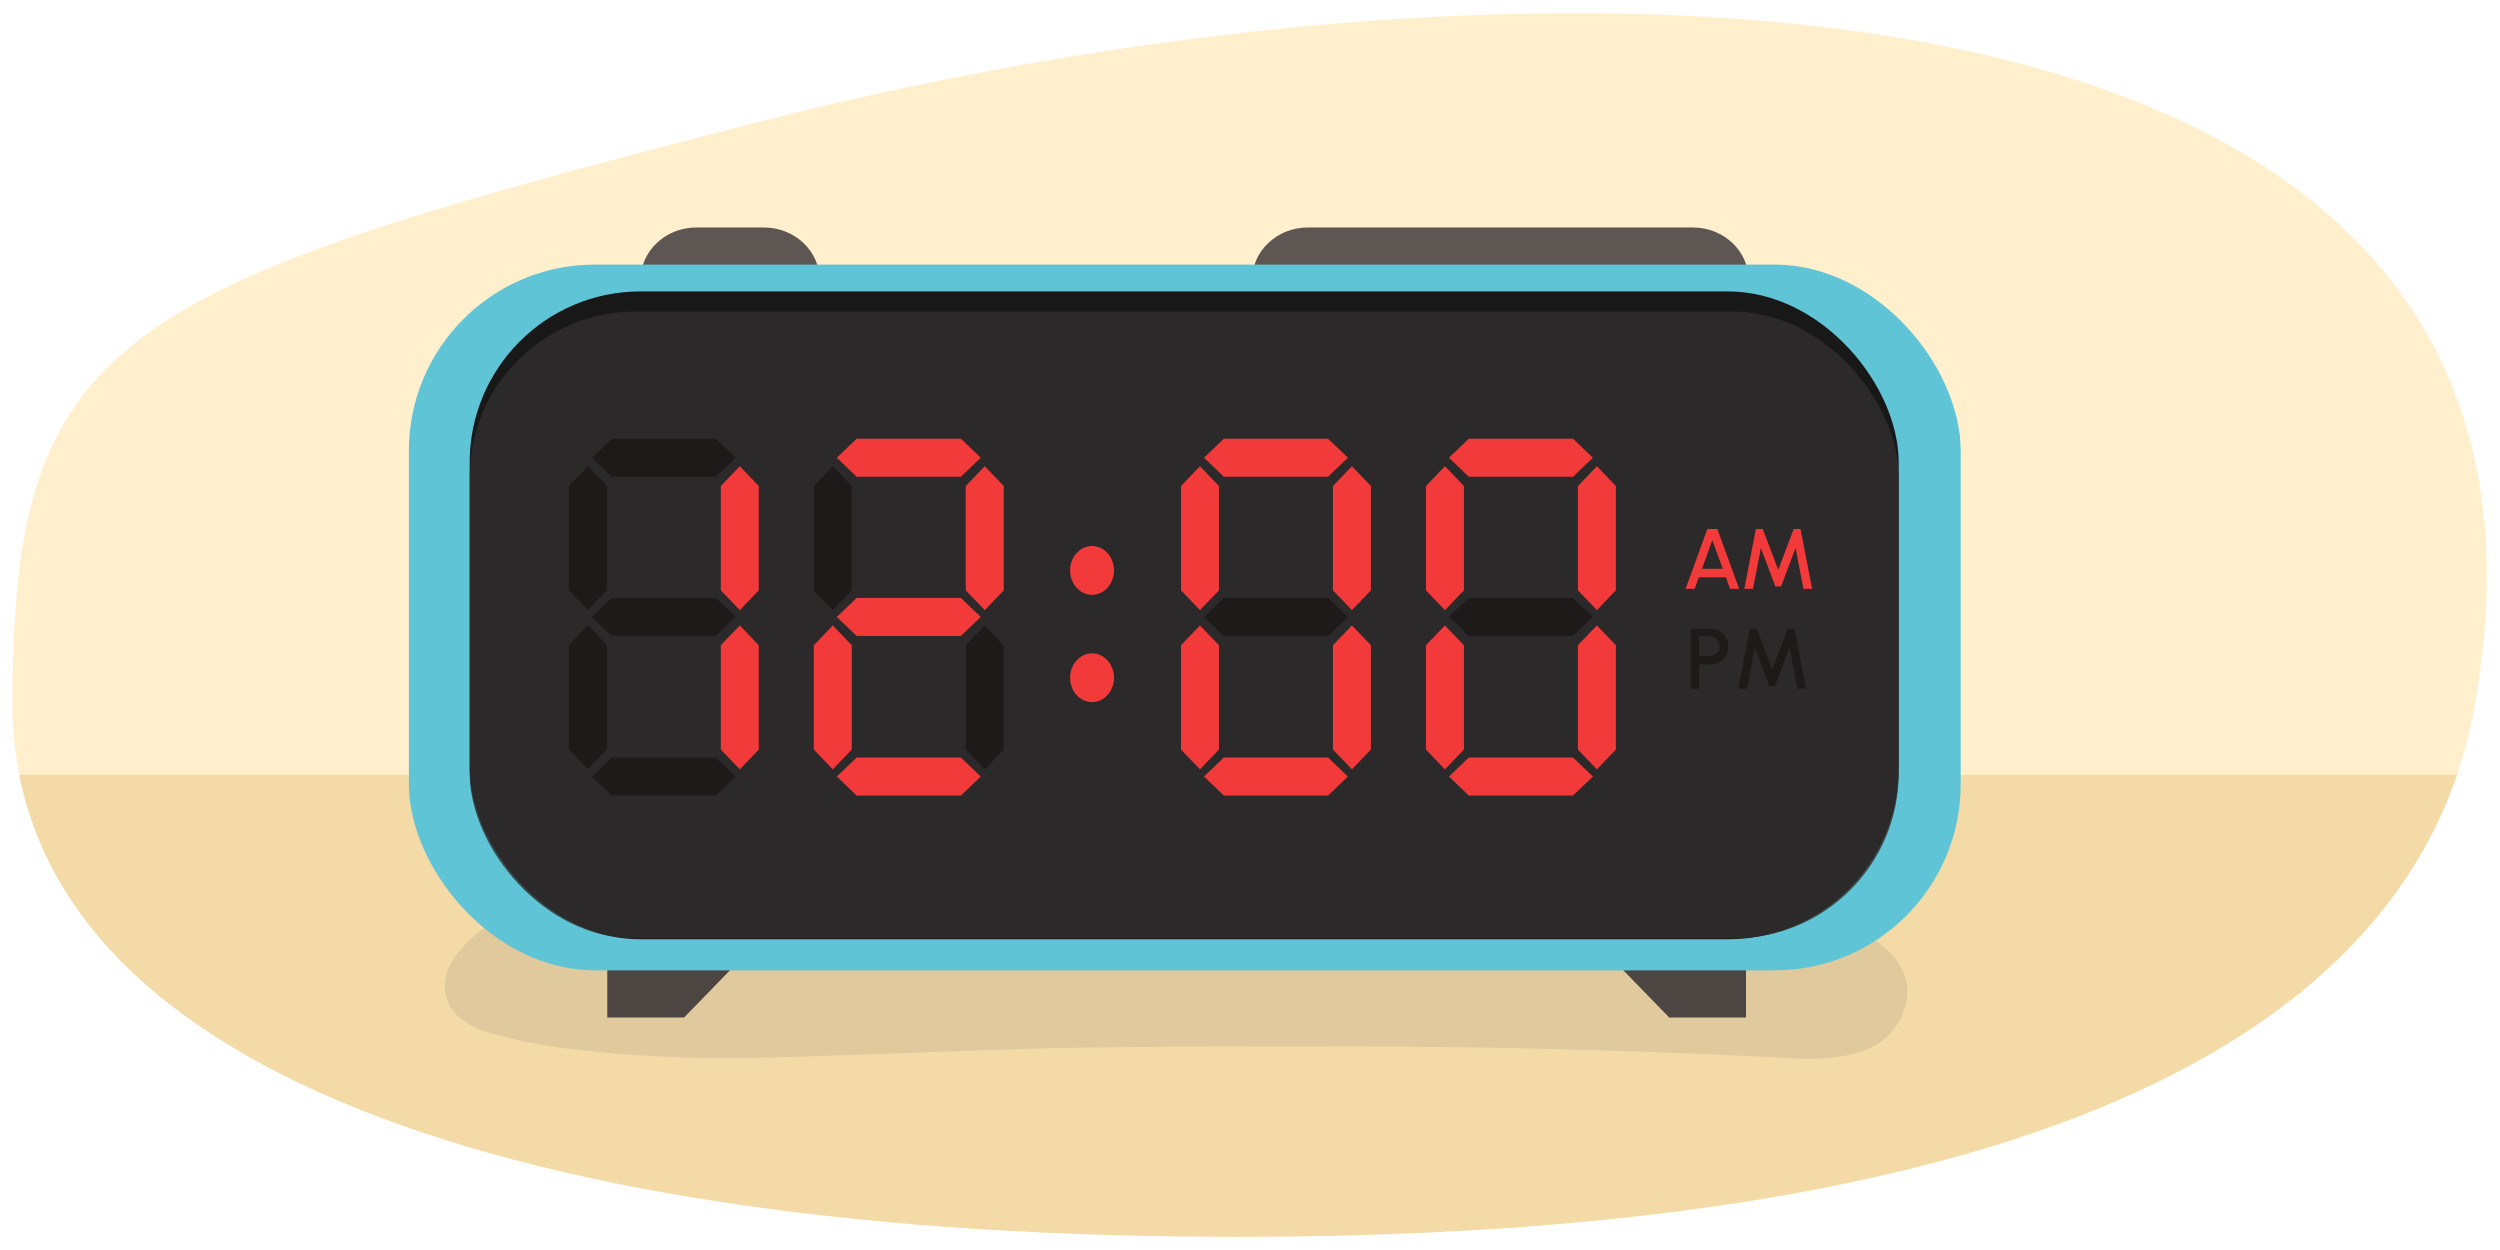 <svg xmlns="http://www.w3.org/2000/svg" xmlns:xlink="http://www.w3.org/1999/xlink" width="760" height="380" viewBox="0 0 760 380"><defs><clipPath id="a"><path d="M3.808,213.762C3.808,326.249,159.745,376,375.924,376s356.129-50.13,376.261-160.8C795.277-21.7,463.954-22.661,231.493,36.866,35.257,87.117,3.808,101.276,3.808,213.762Z" fill="none"/></clipPath></defs><g clip-path="url(#a)"><rect x="-5.331" y="2.55" width="765.176" height="371.294" fill="#ffefcc"/><rect x="3.355" y="235.552" width="752.254" height="164.762" fill="#f4daa6"/></g><path d="M556.783,279.858c-13.318-3.682-28.122-2.708-41.83-2.874q-23.558-.285-47.117-.313-46.093-.068-92.185.637c-34.827.5-102.382,1.236-137.2,2.071q-26.627.639-53.253,1.334c-.4.01-.8.018-1.2.025-.748-2.33-2.672-4.268-6.038-4.894a40.27,40.27,0,0,0-33.886,8.759c-4.348,3.746-8.671,9.112-8.848,14.944-.224,7.377,5.8,11.946,12.483,14.056,13.689,4.32,28.79,5.861,43.089,6.984a431.931,431.931,0,0,0,44.071.856c29.892-.709,59.749-2.307,89.651-2.871,31.289-.59,95.321-.621,126.611-.1q46.427.78,92.8,3.2c13.418.7,29.874-.1,34.93-14.623C583.8,292.86,569.151,283.277,556.783,279.858Z" fill="#636363" opacity="0.14"/><path d="M194.716,85.166h0c0-8.843,7.6-16.012,16.969-16.012h20.538c9.372,0,16.969,7.169,16.969,16.012Z" fill="#5e5653"/><polygon points="530.784 309.338 507.452 309.338 490.341 291.725 530.784 291.725 530.784 309.338" fill="#4c4542"/><polygon points="184.613 309.338 207.946 309.338 225.057 291.725 184.613 291.725 184.613 309.338" fill="#4c4542"/><path d="M443.873,85.166H380.624c0-8.843,7.6-16.012,16.969-16.012H514.632c9.372,0,16.969,7.169,16.969,16.012Z" fill="#5e5653"/><rect x="124.302" y="80.429" width="471.743" height="214.564" rx="56.579" fill="#5fc5d6"/><rect x="142.788" y="88.59" width="434.41" height="196.951" rx="51.934" fill="#191818"/><rect x="142.788" y="94.733" width="434.41" height="190.546" rx="50.246" fill="#302d2d" opacity="0.8"/><ellipse cx="331.982" cy="173.403" rx="6.674" ry="7.416" fill="#f23a3a"/><ellipse cx="331.982" cy="206.033" rx="6.674" ry="7.416" fill="#f23a3a"/><polygon points="224.898 141.723 219.123 147.753 219.123 161.538 219.123 165.671 219.123 179.456 224.898 185.485 230.672 179.456 230.672 165.671 230.672 161.538 230.672 147.753 224.898 141.723" fill="#f23a3a"/><polygon points="224.898 190.128 219.123 196.157 219.123 209.942 219.123 214.075 219.123 227.86 224.898 233.889 230.672 227.86 230.672 214.075 230.672 209.942 230.672 196.157 224.898 190.128" fill="#f23a3a"/><polygon points="178.718 141.716 172.948 147.741 172.948 161.514 172.948 165.644 172.948 179.417 178.718 185.442 184.488 179.417 184.488 165.644 184.488 161.514 184.488 147.741 178.718 141.716" fill="#1e1a1a"/><polygon points="178.718 190.08 172.948 196.104 172.948 209.878 172.948 214.007 172.948 227.781 178.718 233.805 184.488 227.781 184.488 214.007 184.488 209.878 184.488 196.104 178.718 190.08" fill="#1e1a1a"/><polygon points="223.659 187.506 217.635 181.737 203.861 181.737 199.732 181.737 185.958 181.737 179.934 187.506 185.958 193.276 199.732 193.276 203.861 193.276 217.635 193.276 223.659 187.506" fill="#1e1a1a"/><polygon points="223.681 236.069 217.651 230.295 203.866 230.295 199.733 230.295 185.948 230.295 179.919 236.069 185.948 241.844 199.733 241.844 203.866 241.844 217.651 241.844 223.681 236.069" fill="#1e1a1a"/><polygon points="223.659 139.142 217.635 133.373 203.861 133.373 199.732 133.373 185.958 133.373 179.934 139.142 185.958 144.912 199.732 144.912 203.861 144.912 217.635 144.912 223.659 139.142" fill="#1e1a1a"/><polygon points="299.366 141.723 293.591 147.753 293.591 161.538 293.591 165.671 293.591 179.456 299.366 185.485 305.14 179.456 305.14 165.671 305.14 161.538 305.14 147.753 299.366 141.723" fill="#f23a3a"/><polygon points="299.366 190.128 293.591 196.157 293.591 209.942 293.591 214.075 293.591 227.86 299.366 233.889 305.14 227.86 305.14 214.075 305.14 209.942 305.14 196.157 299.366 190.128" fill="#1e1a1a"/><polygon points="253.169 141.723 247.395 147.753 247.395 161.538 247.395 165.671 247.395 179.456 253.169 185.485 258.944 179.456 258.944 165.671 258.944 161.538 258.944 147.753 253.169 141.723" fill="#1e1a1a"/><polygon points="253.169 190.128 247.395 196.157 247.395 209.942 247.395 214.075 247.395 227.86 253.169 233.889 258.944 227.86 258.944 214.075 258.944 209.942 258.944 196.157 253.169 190.128" fill="#f23a3a"/><polygon points="298.148 187.552 292.119 181.777 278.334 181.777 274.201 181.777 260.416 181.777 254.386 187.552 260.416 193.326 274.201 193.326 278.334 193.326 292.119 193.326 298.148 187.552" fill="#f23a3a"/><polygon points="298.148 236.069 292.119 230.295 278.334 230.295 274.201 230.295 260.416 230.295 254.386 236.069 260.416 241.844 274.201 241.844 278.334 241.844 292.119 241.844 298.148 236.069" fill="#f23a3a"/><polygon points="298.148 139.147 292.119 133.373 278.334 133.373 274.201 133.373 260.416 133.373 254.386 139.147 260.416 144.922 274.201 144.922 278.334 144.922 292.119 144.922 298.148 139.147" fill="#f23a3a"/><polygon points="410.987 141.723 405.212 147.753 405.212 161.538 405.212 165.671 405.212 179.456 410.987 185.485 416.762 179.456 416.762 165.671 416.762 161.538 416.762 147.753 410.987 141.723" fill="#f23a3a"/><polygon points="410.987 190.128 405.212 196.157 405.212 209.942 405.212 214.075 405.212 227.86 410.987 233.889 416.762 227.86 416.762 214.075 416.762 209.942 416.762 196.157 410.987 190.128" fill="#f23a3a"/><polygon points="364.791 141.723 359.016 147.753 359.016 161.538 359.016 165.671 359.016 179.456 364.791 185.485 370.565 179.456 370.565 165.671 370.565 161.538 370.565 147.753 364.791 141.723" fill="#f23a3a"/><polygon points="364.791 190.128 359.016 196.157 359.016 209.942 359.016 214.075 359.016 227.86 364.791 233.889 370.565 227.86 370.565 214.075 370.565 209.942 370.565 196.157 364.791 190.128" fill="#f23a3a"/><polygon points="409.77 187.552 403.74 181.777 389.955 181.777 385.822 181.777 372.037 181.777 366.008 187.552 372.037 193.326 385.822 193.326 389.955 193.326 403.74 193.326 409.77 187.552" fill="#1e1a1a"/><polygon points="409.77 236.069 403.74 230.295 389.955 230.295 385.822 230.295 372.037 230.295 366.008 236.069 372.037 241.844 385.822 241.844 389.955 241.844 403.74 241.844 409.77 236.069" fill="#f23a3a"/><polygon points="409.77 139.147 403.74 133.373 389.955 133.373 385.822 133.373 372.037 133.373 366.008 139.147 372.037 144.922 385.822 144.922 389.955 144.922 403.74 144.922 409.77 139.147" fill="#f23a3a"/><polygon points="485.455 141.723 479.68 147.753 479.68 161.538 479.68 165.671 479.68 179.456 485.455 185.485 491.229 179.456 491.229 165.671 491.229 161.538 491.229 147.753 485.455 141.723" fill="#f23a3a"/><polygon points="485.455 190.128 479.68 196.157 479.68 209.942 479.68 214.075 479.68 227.86 485.455 233.889 491.229 227.86 491.229 214.075 491.229 209.942 491.229 196.157 485.455 190.128" fill="#f23a3a"/><polygon points="439.258 141.723 433.484 147.753 433.484 161.538 433.484 165.671 433.484 179.456 439.258 185.485 445.033 179.456 445.033 165.671 445.033 161.538 445.033 147.753 439.258 141.723" fill="#f23a3a"/><polygon points="439.258 190.128 433.484 196.157 433.484 209.942 433.484 214.075 433.484 227.86 439.258 233.889 445.033 227.86 445.033 214.075 445.033 209.942 445.033 196.157 439.258 190.128" fill="#f23a3a"/><polygon points="484.237 187.552 478.208 181.777 464.423 181.777 460.29 181.777 446.505 181.777 440.476 187.552 446.505 193.326 460.29 193.326 464.423 193.326 478.208 193.326 484.237 187.552" fill="#1e1a1a"/><polygon points="484.237 236.069 478.208 230.295 464.423 230.295 460.29 230.295 446.505 230.295 440.476 236.069 446.505 241.844 460.29 241.844 464.423 241.844 478.208 241.844 484.237 236.069" fill="#f23a3a"/><polygon points="484.237 139.147 478.208 133.373 464.423 133.373 460.29 133.373 446.505 133.373 440.476 139.147 446.505 144.922 460.29 144.922 464.423 144.922 478.208 144.922 484.237 139.147" fill="#f23a3a"/><path d="M522.086,160.819l6.619,18.2h-2.757l-1.274-3.51h-8.216l-1.288,3.51h-2.755l6.617-18.2Zm1.626,12.09-3.159-8.671-3.146,8.671Z" fill="#f23a3a"/><path d="M533.787,160.819h2.08l4.719,12.389,4.693-12.389h2.08l3.536,18.2h-2.651l-2.393-12.39-4.407,11.636H539.7l-4.394-11.636-2.392,12.39h-2.652Z" fill="#f23a3a"/><path d="M520.149,191.171a5.086,5.086,0,0,1,2.652.729,5.4,5.4,0,0,1,1.9,1.962,5.466,5.466,0,0,1,.7,2.717,5.287,5.287,0,0,1-.715,2.731,5.36,5.36,0,0,1-1.924,1.963,5.007,5.007,0,0,1-2.613.728h-3.614v7.371h-2.6v-18.2Zm-.26,8.231a2.9,2.9,0,0,0,2.522-1.483,3.064,3.064,0,0,0-1.053-4.1,2.9,2.9,0,0,0-1.469-.388h-3.354V199.4Z" fill="#1e1a1a"/><path d="M531.953,191.171h2.08l4.719,12.391,4.693-12.391h2.08l3.536,18.2H546.41l-2.393-12.388-4.407,11.634h-1.742l-4.394-11.634-2.392,12.388H528.43Z" fill="#1e1a1a"/></svg>